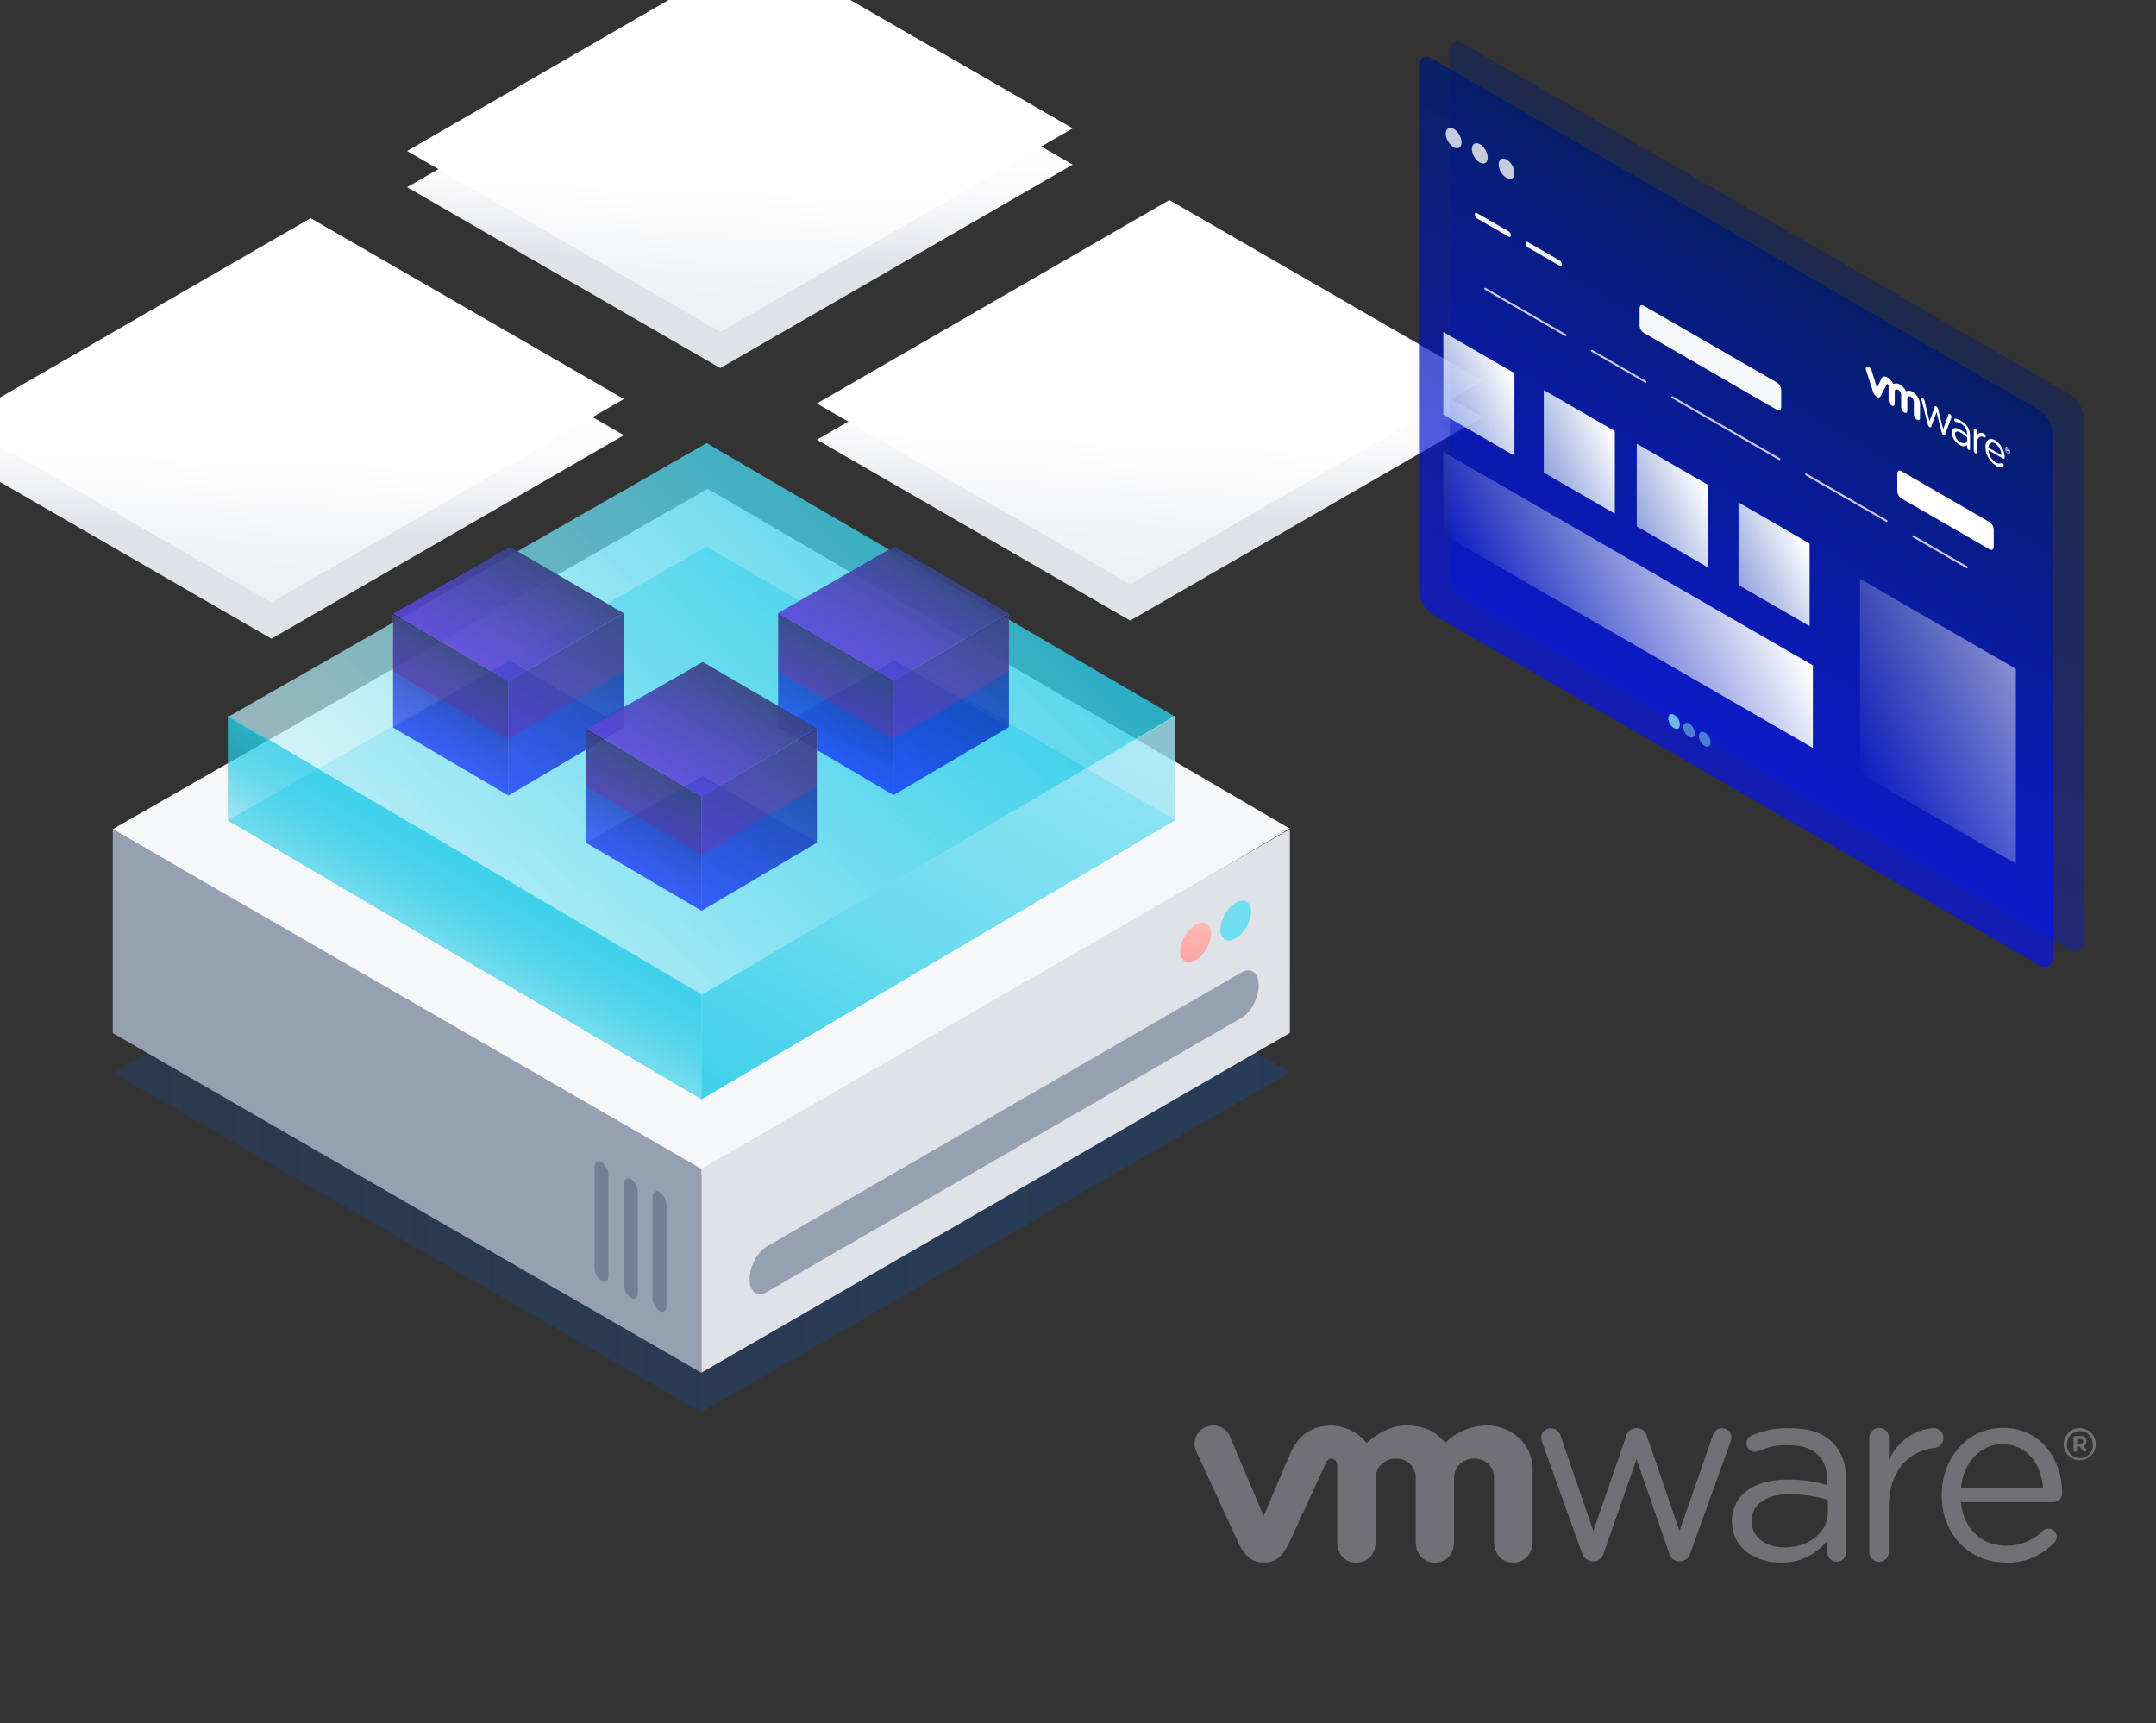 <?xml version="1.0" encoding="UTF-8"?>
<svg xmlns="http://www.w3.org/2000/svg" xmlns:xlink="http://www.w3.org/1999/xlink" id="Ebene_1" data-name="Ebene 1" width="552" height="441.24" viewBox="0 0 552 441.24">
  <rect x="0" y="0" width="552" height="441.24" fill="#333333" stroke="none"/>
  <defs>
    <style>.cls-1{fill:#f6f7f8;}.cls-2{fill:url(#Unbenannter_Verlauf_187);}.cls-3{fill:#dfe2e7;}.cls-4{fill:#95a0b0;}.cls-5{fill:#718095;}.cls-6{fill:#70ddf0;}.cls-7{fill:url(#Neues_Verlaufsfeld_24);}.cls-8{fill:url(#Unbenannter_Verlauf_26);}.cls-9{fill:url(#Unbenannter_Verlauf_60);}.cls-10{fill:url(#Unbenannter_Verlauf_26-2);}.cls-11{fill:url(#Unbenannter_Verlauf_7);}.cls-12{fill:url(#Unbenannter_Verlauf_18);}.cls-13{fill:url(#Unbenannter_Verlauf_6);}.cls-14{fill:url(#Unbenannter_Verlauf_18-2);}.cls-15{fill:url(#Unbenannter_Verlauf_6-2);}.cls-16{fill:url(#Unbenannter_Verlauf_18-3);}.cls-17{fill:url(#Unbenannter_Verlauf_6-3);}.cls-18{fill:#717074;}.cls-19,.cls-33{opacity:0.5;}.cls-20{opacity:0.9;}.cls-21{fill:url(#Unbenannter_Verlauf_49);}.cls-22{fill:url(#Unbenannter_Verlauf_49-2);}.cls-23,.cls-24,.cls-32{opacity:0.8;}.cls-24{fill:#fdfeff;stroke:#f6f7f8;stroke-linecap:round;stroke-miterlimit:10;stroke-width:0.5px;}.cls-25{fill:#fff;}.cls-26{fill:url(#Unbenannter_Verlauf_36);}.cls-27{fill:url(#Unbenannter_Verlauf_135);}.cls-28{fill:url(#Unbenannter_Verlauf_137);}.cls-29{fill:url(#Unbenannter_Verlauf_137-2);}.cls-30{fill:url(#Unbenannter_Verlauf_137-3);}.cls-31{fill:url(#Unbenannter_Verlauf_39);}.cls-32,.cls-33{fill:#87e2f2;}.cls-34{opacity:0.76;}.cls-35{opacity:0.4;}.cls-36{fill:url(#Neues_Verlaufsfeld_24-2);}.cls-37{fill:url(#Neues_Verlaufsfeld_24-3);}.cls-38{fill:url(#Neues_Verlaufsfeld_24-4);}.cls-39{fill:url(#Neues_Verlaufsfeld_24-5);}.cls-40{fill:url(#Unbenannter_Verlauf_49-3);}.cls-41{fill:url(#Unbenannter_Verlauf_49-4);}.cls-42{fill:url(#Unbenannter_Verlauf_49-5);}.cls-43{fill:url(#Unbenannter_Verlauf_49-6);}.cls-44{fill:url(#Neues_Verlaufsfeld_24-6);}.cls-45{fill:url(#Neues_Verlaufsfeld_24-7);}.cls-46{fill:url(#Neues_Verlaufsfeld_24-8);}.cls-47{fill:url(#Neues_Verlaufsfeld_24-9);}.cls-48{fill:url(#Unbenannter_Verlauf_49-7);}.cls-49{fill:url(#Unbenannter_Verlauf_49-8);}.cls-50{fill:url(#Unbenannter_Verlauf_49-9);}.cls-51{fill:url(#Unbenannter_Verlauf_49-10);}.cls-52{fill:url(#Neues_Verlaufsfeld_24-10);}.cls-53{fill:url(#Neues_Verlaufsfeld_24-11);}.cls-54{fill:url(#Neues_Verlaufsfeld_24-12);}.cls-55{fill:url(#Neues_Verlaufsfeld_24-13);}.cls-56{fill:url(#Unbenannter_Verlauf_49-11);}.cls-57{fill:url(#Unbenannter_Verlauf_49-12);}.cls-58{fill:url(#Unbenannter_Verlauf_49-13);}.cls-59{fill:url(#Unbenannter_Verlauf_49-14);}</style>
    <linearGradient id="Unbenannter_Verlauf_187" x1="28.87" y1="313.53" x2="330.25" y2="313.53" gradientUnits="userSpaceOnUse">
      <stop offset="0" stop-color="#263d5d" stop-opacity="0.6"></stop>
      <stop offset="1" stop-color="#263d5d" stop-opacity="0.9"></stop>
    </linearGradient>
    <linearGradient id="Neues_Verlaufsfeld_24" x1="304.02" y1="252.14" x2="309.45" y2="224.26" gradientTransform="translate(362.03 -144.47) rotate(60)" gradientUnits="userSpaceOnUse">
      <stop offset="0" stop-color="#8c2de0"></stop>
      <stop offset="0" stop-color="#ff9a9e"></stop>
      <stop offset="1" stop-color="#fad0c4"></stop>
    </linearGradient>
    <linearGradient id="Unbenannter_Verlauf_26" x1="148.66" y1="263.59" x2="210.26" y2="156.9" gradientUnits="userSpaceOnUse">
      <stop offset="0.04" stop-color="#28cce8" stop-opacity="0.4"></stop>
      <stop offset="0.05" stop-color="#28cce8" stop-opacity="0.41"></stop>
      <stop offset="0.34" stop-color="#28cce8" stop-opacity="0.58"></stop>
      <stop offset="0.6" stop-color="#28cce8" stop-opacity="0.7"></stop>
      <stop offset="0.83" stop-color="#28cce8" stop-opacity="0.77"></stop>
      <stop offset="1" stop-color="#28cce8" stop-opacity="0.8"></stop>
    </linearGradient>
    <linearGradient id="Unbenannter_Verlauf_60" x1="118.93" y1="244.19" x2="240.25" y2="122.87" gradientUnits="userSpaceOnUse">
      <stop offset="0.04" stop-color="#bef0f8" stop-opacity="0.7"></stop>
      <stop offset="1" stop-color="#28cce8" stop-opacity="0.8"></stop>
    </linearGradient>
    <linearGradient id="Unbenannter_Verlauf_26-2" x1="112.86" y1="242.92" x2="125.08" y2="221.75" xlink:href="#Unbenannter_Verlauf_26"></linearGradient>
    <linearGradient id="Unbenannter_Verlauf_7" x1="203.8" y1="295.43" x2="276.65" y2="169.25" gradientUnits="userSpaceOnUse">
      <stop offset="0.04" stop-color="#28cce8" stop-opacity="0.8"></stop>
      <stop offset="0.07" stop-color="#2ecde9" stop-opacity="0.8"></stop>
      <stop offset="0.35" stop-color="#5fd9ee" stop-opacity="0.8"></stop>
      <stop offset="0.61" stop-color="#83e1f2" stop-opacity="0.8"></stop>
      <stop offset="0.83" stop-color="#98e6f4" stop-opacity="0.8"></stop>
      <stop offset="1" stop-color="#a0e8f5" stop-opacity="0.8"></stop>
    </linearGradient>
    <linearGradient id="Unbenannter_Verlauf_18" x1="75.73" y1="66.21" x2="73.21" y2="165.7" gradientUnits="userSpaceOnUse">
      <stop offset="0.38" stop-color="#fff"></stop>
      <stop offset="0.5" stop-color="#fbfbfc"></stop>
      <stop offset="0.61" stop-color="#eff0f3"></stop>
      <stop offset="0.71" stop-color="#dfe2e7"></stop>
    </linearGradient>
    <linearGradient id="Unbenannter_Verlauf_6" x1="76.41" y1="58.21" x2="70.35" y2="207.7" gradientUnits="userSpaceOnUse">
      <stop offset="0.4" stop-color="#fff"></stop>
      <stop offset="0.53" stop-color="#f4f5f7"></stop>
      <stop offset="0.79" stop-color="#e5e7eb"></stop>
      <stop offset="1" stop-color="#dfe2e7"></stop>
    </linearGradient>
    <linearGradient id="Unbenannter_Verlauf_18-2" x1="190.65" y1="-3.08" x2="188.13" y2="96.41" xlink:href="#Unbenannter_Verlauf_18"></linearGradient>
    <linearGradient id="Unbenannter_Verlauf_6-2" x1="191.33" y1="-11.08" x2="185.27" y2="138.41" xlink:href="#Unbenannter_Verlauf_6"></linearGradient>
    <linearGradient id="Unbenannter_Verlauf_18-3" x1="295.59" y1="61.57" x2="293.06" y2="161.06" xlink:href="#Unbenannter_Verlauf_18"></linearGradient>
    <linearGradient id="Unbenannter_Verlauf_6-3" x1="296.27" y1="53.57" x2="290.21" y2="203.06" xlink:href="#Unbenannter_Verlauf_6"></linearGradient>
    <linearGradient id="Unbenannter_Verlauf_49" x1="433.63" y1="137.14" x2="495.28" y2="30.36" gradientTransform="translate(-12.14 43.44)" gradientUnits="userSpaceOnUse">
      <stop offset="0" stop-color="#01f" stop-opacity="0.7"></stop>
      <stop offset="1" stop-color="#001b6f" stop-opacity="0.9"></stop>
    </linearGradient>
    <linearGradient id="Unbenannter_Verlauf_49-2" x1="425.72" y1="141.05" x2="487.37" y2="34.26" xlink:href="#Unbenannter_Verlauf_49"></linearGradient>
    <linearGradient id="Unbenannter_Verlauf_36" x1="415.43" y1="139.78" x2="540.54" y2="139.78" gradientTransform="matrix(0.43, -0.42, 0.75, 1.59, 105.04, 130.84)" gradientUnits="userSpaceOnUse">
      <stop offset="0" stop-color="#e7f9fc" stop-opacity="0"></stop>
      <stop offset="1" stop-color="#fff"></stop>
    </linearGradient>
    <linearGradient id="Unbenannter_Verlauf_135" x1="438.45" y1="101.01" x2="475.33" y2="101.01" gradientTransform="matrix(0.43, -0.42, 0.75, 1.59, 105.04, 130.84)" gradientUnits="userSpaceOnUse">
      <stop offset="0" stop-color="#e7f9fc" stop-opacity="0.6"></stop>
      <stop offset="1" stop-color="#fff"></stop>
    </linearGradient>
    <linearGradient id="Unbenannter_Verlauf_137" x1="468.14" y1="118.15" x2="505.02" y2="118.15" xlink:href="#Unbenannter_Verlauf_135"></linearGradient>
    <linearGradient id="Unbenannter_Verlauf_137-2" x1="495.63" y1="134.02" x2="532.51" y2="134.02" xlink:href="#Unbenannter_Verlauf_135"></linearGradient>
    <linearGradient id="Unbenannter_Verlauf_137-3" x1="525.71" y1="151.39" x2="562.59" y2="151.39" xlink:href="#Unbenannter_Verlauf_135"></linearGradient>
    <linearGradient id="Unbenannter_Verlauf_39" x1="538.88" y1="186.28" x2="622.36" y2="186.28" gradientTransform="matrix(0.43, -0.42, 0.75, 1.59, 105.04, 130.84)" gradientUnits="userSpaceOnUse">
      <stop offset="0" stop-color="#e7f9fc" stop-opacity="0"></stop>
      <stop offset="1" stop-color="#fff" stop-opacity="0.5"></stop>
    </linearGradient>
    <linearGradient id="Neues_Verlaufsfeld_24-2" x1="228.77" y1="189.43" x2="228.77" y2="154.95" gradientTransform="matrix(1, 0, 0, 1, 0, 0)" xlink:href="#Neues_Verlaufsfeld_24"></linearGradient>
    <linearGradient id="Neues_Verlaufsfeld_24-3" x1="221.24" y1="170.1" x2="236.25" y2="144.1" gradientTransform="matrix(1, 0, 0, 1, 0, 0)" xlink:href="#Neues_Verlaufsfeld_24"></linearGradient>
    <linearGradient id="Neues_Verlaufsfeld_24-4" x1="210.78" y1="178.77" x2="217.22" y2="167.61" gradientTransform="matrix(1, 0, 0, 1, 0, 0)" xlink:href="#Neues_Verlaufsfeld_24"></linearGradient>
    <linearGradient id="Neues_Verlaufsfeld_24-5" x1="232.94" y1="191.56" x2="254.16" y2="154.8" gradientTransform="matrix(1, 0, 0, 1, 0, 0)" xlink:href="#Neues_Verlaufsfeld_24"></linearGradient>
    <linearGradient id="Unbenannter_Verlauf_49-3" x1="228.77" y1="203.59" x2="228.77" y2="169.11" gradientTransform="matrix(1, 0, 0, 1, 0, 0)" xlink:href="#Unbenannter_Verlauf_49"></linearGradient>
    <linearGradient id="Unbenannter_Verlauf_49-4" x1="221.23" y1="170.01" x2="236.24" y2="144.01" gradientTransform="matrix(1, 0, 0, 1, 0, 0)" xlink:href="#Unbenannter_Verlauf_49"></linearGradient>
    <linearGradient id="Unbenannter_Verlauf_49-5" x1="207.6" y1="191.34" x2="220.39" y2="169.19" gradientTransform="matrix(1, 0, 0, 1, 0, 0)" xlink:href="#Unbenannter_Verlauf_49"></linearGradient>
    <linearGradient id="Unbenannter_Verlauf_49-6" x1="229.76" y1="204.13" x2="257.33" y2="156.37" gradientTransform="matrix(1, 0, 0, 1, 0, 0)" xlink:href="#Unbenannter_Verlauf_49"></linearGradient>
    <linearGradient id="Neues_Verlaufsfeld_24-6" x1="130.18" y1="189.52" x2="130.18" y2="155.04" gradientTransform="matrix(1, 0, 0, 1, 0, 0)" xlink:href="#Neues_Verlaufsfeld_24"></linearGradient>
    <linearGradient id="Neues_Verlaufsfeld_24-7" x1="122.64" y1="170.2" x2="137.65" y2="144.2" gradientTransform="matrix(1, 0, 0, 1, 0, 0)" xlink:href="#Neues_Verlaufsfeld_24"></linearGradient>
    <linearGradient id="Neues_Verlaufsfeld_24-8" x1="112.18" y1="178.86" x2="118.63" y2="167.7" gradientTransform="matrix(1, 0, 0, 1, 0, 0)" xlink:href="#Neues_Verlaufsfeld_24"></linearGradient>
    <linearGradient id="Neues_Verlaufsfeld_24-9" x1="134.34" y1="191.65" x2="155.57" y2="154.89" gradientTransform="matrix(1, 0, 0, 1, 0, 0)" xlink:href="#Neues_Verlaufsfeld_24"></linearGradient>
    <linearGradient id="Unbenannter_Verlauf_49-7" x1="130.17" y1="203.68" x2="130.17" y2="169.2" gradientTransform="matrix(1, 0, 0, 1, 0, 0)" xlink:href="#Unbenannter_Verlauf_49"></linearGradient>
    <linearGradient id="Unbenannter_Verlauf_49-8" x1="122.64" y1="170.1" x2="137.65" y2="144.1" gradientTransform="matrix(1, 0, 0, 1, 0, 0)" xlink:href="#Unbenannter_Verlauf_49"></linearGradient>
    <linearGradient id="Unbenannter_Verlauf_49-9" x1="109.01" y1="191.44" x2="121.8" y2="169.29" gradientTransform="matrix(1, 0, 0, 1, 0, 0)" xlink:href="#Unbenannter_Verlauf_49"></linearGradient>
    <linearGradient id="Unbenannter_Verlauf_49-10" x1="131.16" y1="204.23" x2="158.74" y2="156.47" gradientTransform="matrix(1, 0, 0, 1, 0, 0)" xlink:href="#Unbenannter_Verlauf_49"></linearGradient>
    <linearGradient id="Neues_Verlaufsfeld_24-10" x1="179.61" y1="219.04" x2="179.61" y2="184.56" gradientTransform="matrix(1, 0, 0, 1, 0, 0)" xlink:href="#Neues_Verlaufsfeld_24"></linearGradient>
    <linearGradient id="Neues_Verlaufsfeld_24-11" x1="172.07" y1="199.71" x2="187.08" y2="173.71" gradientTransform="matrix(1, 0, 0, 1, 0, 0)" xlink:href="#Neues_Verlaufsfeld_24"></linearGradient>
    <linearGradient id="Neues_Verlaufsfeld_24-12" x1="161.61" y1="208.38" x2="168.06" y2="197.22" gradientTransform="matrix(1, 0, 0, 1, 0, 0)" xlink:href="#Neues_Verlaufsfeld_24"></linearGradient>
    <linearGradient id="Neues_Verlaufsfeld_24-13" x1="183.77" y1="221.17" x2="205" y2="184.41" gradientTransform="matrix(1, 0, 0, 1, 0, 0)" xlink:href="#Neues_Verlaufsfeld_24"></linearGradient>
    <linearGradient id="Unbenannter_Verlauf_49-11" x1="179.6" y1="233.2" x2="179.6" y2="198.72" gradientTransform="matrix(1, 0, 0, 1, 0, 0)" xlink:href="#Unbenannter_Verlauf_49"></linearGradient>
    <linearGradient id="Unbenannter_Verlauf_49-12" x1="172.07" y1="199.62" x2="187.08" y2="173.62" gradientTransform="matrix(1, 0, 0, 1, 0, 0)" xlink:href="#Unbenannter_Verlauf_49"></linearGradient>
    <linearGradient id="Unbenannter_Verlauf_49-13" x1="158.44" y1="220.95" x2="171.23" y2="198.8" gradientTransform="matrix(1, 0, 0, 1, 0, 0)" xlink:href="#Unbenannter_Verlauf_49"></linearGradient>
    <linearGradient id="Unbenannter_Verlauf_49-14" x1="180.59" y1="233.74" x2="208.17" y2="185.98" gradientTransform="matrix(1, 0, 0, 1, 0, 0)" xlink:href="#Unbenannter_Verlauf_49"></linearGradient>
  </defs>
  <title>vmware-ionos_illu</title>
  <polygon class="cls-1" points="179.56 300.97 330.2 212.14 181.18 125.15 28.87 212.29 179.56 300.97"></polygon>
  <polygon class="cls-2" points="44.63 265.48 28.87 274.58 179.56 361.58 330.25 274.59 316.38 266.58 179.56 343.12 44.63 265.48"></polygon>
  <polygon class="cls-3" points="179.56 351.47 330.24 264.48 330.25 212.28 179.56 299.27 179.56 351.47"></polygon>
  <polygon class="cls-4" points="179.56 351.48 28.87 264.49 28.87 212.29 179.56 299.28 179.56 351.48"></polygon>
  <path class="cls-4" d="M196.28,330.81,317.9,260.59c2.4-1.39,4.37-5.14,4.37-8.34h0c0-3.2-2-4.68-4.37-3.29L196.28,319.18c-2.4,1.38-4.37,5.13-4.37,8.33h0C191.91,330.71,193.88,332.2,196.28,330.81Z"></path>
  <path class="cls-5" d="M168.85,335.66h0c1,.57,1.79,0,1.79-1.35V308.62a4.3,4.3,0,0,0-1.79-3.41h0c-1-.56-1.78,0-1.78,1.35v25.69A4.29,4.29,0,0,0,168.85,335.66Z"></path>
  <path class="cls-5" d="M161.51,332.3h0c1,.57,1.79,0,1.79-1.35V305.27a4.29,4.29,0,0,0-1.79-3.41h0c-1-.57-1.78,0-1.78,1.35v25.68A4.28,4.28,0,0,0,161.51,332.3Z"></path>
  <path class="cls-5" d="M154,328h0c1,.56,1.78,0,1.78-1.35V300.92a4.28,4.28,0,0,0-1.78-3.41h0c-1-.57-1.79,0-1.79,1.35v25.68A4.29,4.29,0,0,0,154,328Z"></path>
  <ellipse class="cls-6" cx="316.38" cy="235.71" rx="5.56" ry="3.21" transform="translate(-45.94 391.84) rotate(-60)"></ellipse>
  <ellipse class="cls-7" cx="306.13" cy="241.3" rx="5.56" ry="3.21" transform="translate(-55.91 385.76) rotate(-60)"></ellipse>
  <polygon class="cls-8" points="179.61 281.46 300.85 209.97 180.92 139.96 58.33 210.08 179.61 281.46"></polygon>
  <polygon class="cls-9" points="179.61 254.97 300.85 183.48 180.92 113.46 58.33 183.59 179.61 254.97"></polygon>
  <polygon class="cls-10" points="58.33 183.22 58.33 210.08 179.61 281.46 179.61 254.59 58.33 183.22"></polygon>
  <polygon class="cls-11" points="300.85 183.22 300.85 209.97 179.61 281.46 179.61 254.71 300.85 183.22"></polygon>
  <polygon class="cls-12" points="79.52 65.13 159.73 111.43 69.5 163.53 -10.7 117.22 79.52 65.13"></polygon>
  <polygon class="cls-13" points="79.52 55.86 159.73 102.16 69.5 154.25 -10.7 107.95 79.52 55.86"></polygon>
  <polygon class="cls-14" points="194.44 -4.16 274.64 42.15 184.42 94.24 104.22 47.93 194.44 -4.16"></polygon>
  <polygon class="cls-15" points="194.44 -13.43 274.64 32.87 184.42 84.97 104.22 38.66 194.44 -13.43"></polygon>
  <polygon class="cls-16" points="299.38 60.49 379.58 106.8 289.36 158.89 209.15 112.59 299.38 60.49"></polygon>
  <polygon class="cls-17" points="299.38 51.22 379.58 97.53 289.36 149.62 209.15 103.31 299.38 51.22"></polygon>
  <path class="cls-18" d="M405,397.55l-10.1-28.13a4.83,4.83,0,0,1-.32-1.35,2.45,2.45,0,0,1,2.51-2.38,2.6,2.6,0,0,1,2.51,2.06L407.94,392l8.43-24.31a2.53,2.53,0,0,1,2.44-2h.26a2.62,2.62,0,0,1,2.59,2L430,392l8.5-24.37a2.43,2.43,0,0,1,2.36-1.93,2.37,2.37,0,0,1,2.44,2.3v0a4.43,4.43,0,0,1-.31,1.34l-10.17,28.2a2.94,2.94,0,0,1-2.69,2.25H430a2.78,2.78,0,0,1-2.69-2.25l-8.3-23.9-8.37,23.9a2.78,2.78,0,0,1-2.69,2.25h-.13a3,3,0,0,1-2.77-2.25"></path>
  <path class="cls-18" d="M478.62,368.14a2.48,2.48,0,0,1,5-.07v5.78c2.45-5.55,7.88-8.16,11.47-8.16a2.4,2.4,0,0,1,2.47,2.31,1.27,1.27,0,0,1,0,.2,2.46,2.46,0,0,1-2.23,2.52c-6.45.77-11.74,5.61-11.74,15.26v11.26a2.48,2.48,0,0,1-5,.3,1.5,1.5,0,0,1,0-.3v-29.1"></path>
  <path class="cls-18" d="M513.44,400.07c-9,0-16.3-7-16.3-17.17v-.13c0-9.5,6.63-17.17,15.67-17.17,9.66,0,15.16,8,15.16,16.73a2.27,2.27,0,0,1-2.28,2.29H502.07c.7,7.19,5.68,11.16,11.49,11.16A13.26,13.26,0,0,0,523,392a2.09,2.09,0,0,1,3,.07,2,2,0,0,1,.58,1.46,2.11,2.11,0,0,1-.76,1.59,16.57,16.57,0,0,1-12.32,5M523.11,381c-.51-6-3.93-11.22-10.43-11.22-5.69,0-10,4.77-10.61,11.22Z"></path>
  <path class="cls-18" d="M443.42,389.73v-.12c0-7,5.79-10.78,14.21-10.78a35.4,35.4,0,0,1,10.23,1.42v-1.16c0-6-3.67-9.06-9.87-9.06a16.75,16.75,0,0,0-7.74,1.51,2.54,2.54,0,0,1-.9.19,2.19,2.19,0,0,1-2.18-2.12,2.05,2.05,0,0,1,1.34-2.06,22.15,22.15,0,0,1,10-1.85c4.69,0,8.29,1.21,10.73,3.65,2.25,2.26,3.41,5.47,3.41,9.72v18.34a2.35,2.35,0,0,1-2.27,2.43h-.12a2.26,2.26,0,0,1-2.36-2.16v-3.32a14.57,14.57,0,0,1-12,5.72c-6.18,0-12.42-3.53-12.42-10.35m24.5-2.56V384a34.72,34.72,0,0,0-9.77-1.42c-6.23,0-9.71,2.7-9.71,6.88v.13c0,4.18,3.85,6.62,8.36,6.62,6.11,0,11.12-3.73,11.12-9"></path>
  <path class="cls-18" d="M314.93,367.77a4.68,4.68,0,0,0-6.17-2.4l-.12.05a4.62,4.62,0,0,0-2.41,6.07c0,.07.07.14.1.22l10.55,22.9c1.66,3.59,3.41,5.47,6.69,5.47,3.51,0,5-2,6.69-5.47l9.3-20.2a1.33,1.33,0,0,1,1.32-.9,1.48,1.48,0,0,1,1.46,1.48h0v19.61c0,3,1.67,5.49,4.89,5.49s5-2.47,5-5.49v-16a4.92,4.92,0,0,1,4.72-5.11h.51a4.81,4.81,0,0,1,5,4.56,4.86,4.86,0,0,1,0,.54v16c0,3,1.68,5.49,4.89,5.49s4.94-2.45,4.94-5.49v-16a4.91,4.91,0,0,1,4.72-5.1h.5a4.81,4.81,0,0,1,5,4.57,4.68,4.68,0,0,1,0,.53v16c0,3,1.68,5.49,4.89,5.49s5-2.47,5-5.49V376.38c0-6.7-5.39-11.4-11.88-11.4a15.24,15.24,0,0,0-10.5,4.49c-2.16-2.79-5.14-4.49-10.17-4.49-5.31,0-9.95,4.49-9.95,4.49A12,12,0,0,0,341,365c-4.71,0-8.44,2.08-10.72,7.29l-6.74,15.87-8.64-20.37"></path>
  <path class="cls-18" d="M528.37,369.77h0a4.11,4.11,0,0,1,8.22,0v0h0a4.11,4.11,0,0,1-8.22,0m7.43,0h0a3.31,3.31,0,0,0-3.27-3.36h0a3.35,3.35,0,0,0-3.33,3.37h0a3.33,3.33,0,1,0,6.65.35,2,2,0,0,0,0-.35"></path>
  <path class="cls-18" d="M530.91,368.11a.42.42,0,0,1,.42-.44h1.39a1.54,1.54,0,0,1,1.16.41,1.24,1.24,0,0,1,.35.9h0a1.21,1.21,0,0,1-.8,1.21l.61.74a.53.53,0,0,1,.15.34.43.43,0,0,1-.43.4h0a.55.55,0,0,1-.43-.22l-.85-1.08h-.7v.9a.45.45,0,0,1-.9,0Zm1.79,1.5c.44,0,.67-.23.67-.57h0c0-.38-.25-.57-.67-.57h-.9v1.14Z"></path>
  <g class="cls-19">
    <g class="cls-20">
      <path class="cls-21" d="M533.42,241.21c0,2.2-1.56,3.1-3.47,2L374.67,153.35a7.67,7.67,0,0,1-3.46-6V13.17c0-2.2,1.55-3.1,3.46-2L530,101a7.71,7.71,0,0,1,3.47,6Z"></path>
    </g>
  </g>
  <g class="cls-20">
    <path class="cls-22" d="M525.51,245.12c0,2.2-1.56,3.1-3.46,2L366.76,157.26a7.7,7.7,0,0,1-3.46-6V17.08c0-2.2,1.56-3.1,3.46-2l155.29,89.85a7.71,7.71,0,0,1,3.46,6Z"></path>
  </g>
  <g id="Website_middle_down" data-name="Website middle down">
    <g class="cls-23">
      <ellipse id="Oval" class="cls-1" cx="372.18" cy="35.32" rx="1.68" ry="2.84" transform="translate(31.32 188.89) rotate(-29.67)"></ellipse>
      <ellipse id="Oval-2" data-name="Oval" class="cls-1" cx="378.86" cy="39.23" rx="1.68" ry="2.84" transform="translate(30.27 192.71) rotate(-29.67)"></ellipse>
      <ellipse id="Oval-3" data-name="Oval" class="cls-1" cx="385.72" cy="43.17" rx="1.68" ry="2.84" transform="translate(29.21 196.62) rotate(-29.67)"></ellipse>
    </g>
    <path class="cls-1" d="M386.35,60.65l-8.28-4.78a1.05,1.05,0,0,1-.45-.85v-.17c0-.33.2-.48.45-.34l8.28,4.78a1.07,1.07,0,0,1,.44.85v.17C386.79,60.64,386.59,60.79,386.35,60.65Z"></path>
    <path class="cls-1" d="M399.39,68.09l-8.28-4.78a1.07,1.07,0,0,1-.44-.84v-.18c0-.33.2-.48.44-.33l8.28,4.77a1.09,1.09,0,0,1,.44.85v.18C399.83,68.08,399.63,68.23,399.39,68.09Z"></path>
    <line class="cls-24" x1="380.27" y1="73.94" x2="400.84" y2="85.82"></line>
    <line class="cls-24" x1="407.59" y1="89.83" x2="421.3" y2="97.75"></line>
    <line class="cls-24" x1="428.16" y1="101.71" x2="455.58" y2="117.55"></line>
    <line class="cls-24" x1="462.43" y1="121.49" x2="483" y2="133.37"></line>
    <line class="cls-24" x1="489.86" y1="137.33" x2="503.57" y2="145.25"></line>
    <path class="cls-1" d="M455.05,105,420.79,85.19a2.37,2.37,0,0,1-1-1.91V79c0-.73.44-1.07,1-.75L455.05,98a2.4,2.4,0,0,1,1,1.91v4.31C456.05,105,455.6,105.29,455.05,105Z"></path>
    <path class="cls-25" d="M509.45,140.69l-22.69-13.11a2.4,2.4,0,0,1-1-1.91v-4.31c0-.74.45-1.08,1-.76l22.69,13.11a2.4,2.4,0,0,1,1,1.91v4.31C510.45,140.67,510,141,509.45,140.69Z"></path>
    <polygon class="cls-26" points="464.15 191.49 369.54 136.87 369.54 115.72 464.15 170.35 464.15 191.49"></polygon>
    <polygon class="cls-27" points="387.74 116.68 369.54 106.17 369.54 85.02 387.74 95.53 387.74 116.68"></polygon>
    <polygon class="cls-28" points="413.45 131.53 395.25 121.01 395.25 99.87 413.45 110.38 413.45 131.53"></polygon>
    <polygon class="cls-29" points="437.26 145.27 419.06 134.76 419.06 113.61 437.26 124.12 437.26 145.27"></polygon>
    <polygon class="cls-30" points="463.31 160.31 445.11 149.8 445.11 128.65 463.31 139.16 463.31 160.31"></polygon>
    <polygon class="cls-31" points="516.12 221.13 476.22 198.09 476.22 148.21 516.12 171.25 516.12 221.13"></polygon>
    <ellipse id="Oval-4" data-name="Oval" class="cls-32" cx="428.61" cy="184.69" rx="1.23" ry="2.08" transform="translate(-35.22 236.41) rotate(-29.67)"></ellipse>
    <ellipse id="Oval-5" data-name="Oval" class="cls-33" cx="432.45" cy="186.91" rx="1.23" ry="2.08" transform="translate(-35.82 238.61) rotate(-29.67)"></ellipse>
    <ellipse id="Oval-6" data-name="Oval" class="cls-33" cx="436.47" cy="189.23" rx="1.23" ry="2.08" transform="translate(-36.44 240.9) rotate(-29.67)"></ellipse>
  </g>
  <path class="cls-25" d="M493.57,108.65,492,102.52a1,1,0,0,1-.05-.28c0-.24.18-.34.4-.21a1,1,0,0,1,.4.61L494,107.9l1.35-3.72c0-.18.2-.24.39-.14l0,0a.94.94,0,0,1,.42.6l1.34,5.27,1.36-3.72c0-.18.19-.24.38-.14a.86.86,0,0,1,.39.65h0a1.42,1.42,0,0,1,0,.22L498,111.23a.27.27,0,0,1-.43.16h0a1.08,1.08,0,0,1-.44-.67l-1.32-5.18-1.34,3.64c0,.22-.22.29-.43.17h0a1.06,1.06,0,0,1-.45-.67"></path>
  <path class="cls-25" d="M505.35,110a.25.25,0,0,1,.4-.24.93.93,0,0,1,.4.69h0v1.06a1.25,1.25,0,0,1,1.83-.45.82.82,0,0,1,.4.65v0c0,.24-.15.35-.36.26-1-.46-1.88-.05-1.88,1.73v2.08c0,.27-.15.39-.37.27a.86.86,0,0,1-.42-.67V110"></path>
  <path class="cls-25" d="M510.93,119.14a5.72,5.72,0,0,1-2.61-4.68v0c0-1.76,1.06-2.56,2.51-1.73a5.43,5.43,0,0,1,2.42,4.49c0,.24-.16.33-.36.22h0l-3.78-2.18a4,4,0,0,0,1.84,3.12,1.49,1.49,0,0,0,1.5.16c.14-.07.35.06.48.29a.68.68,0,0,1,.09.32.23.23,0,0,1-.12.23,1.91,1.91,0,0,1-2-.22m1.54-2.63a3.79,3.79,0,0,0-1.67-3c-.9-.53-1.59,0-1.69,1.09Z"></path>
  <path class="cls-25" d="M499.72,110.76v0c0-1.3.93-1.46,2.27-.68a8.53,8.53,0,0,1,1.64,1.21v-.22a3,3,0,0,0-1.58-2.59,2.68,2.68,0,0,0-1.24-.43.48.48,0,0,1-.14,0,.78.78,0,0,1-.35-.59c0-.18.08-.28.22-.26a3.52,3.52,0,0,1,1.59.58,4.53,4.53,0,0,1,1.72,1.67,4.12,4.12,0,0,1,.54,2.11v3.39c0,.24-.15.35-.36.24l0,0a.79.79,0,0,1-.38-.61v-.62a1.54,1.54,0,0,1-1.92-.05,3.91,3.91,0,0,1-2-3.06m3.92,1.79V112a9.07,9.07,0,0,0-1.56-1.17c-1-.58-1.56-.4-1.56.37v0a2.55,2.55,0,0,0,1.34,2c1,.57,1.78.34,1.78-.63"></path>
  <path class="cls-25" d="M479.16,94.83a1.41,1.41,0,0,0-1-1h0c-.38,0-.55.37-.39.9l0,.05,1.69,5.21a2.6,2.6,0,0,0,1.07,1.63c.56.32.8.08,1.07-.4l1.49-2.87c0-.09.11-.1.21,0a.49.49,0,0,1,.23.4h0v3.62a1.71,1.71,0,0,0,.79,1.47c.51.3.79,0,.79-.56v-3c0-.51.32-.74.76-.5l.08,0a1.7,1.7,0,0,1,.8,1.31v3.06a1.71,1.71,0,0,0,.79,1.47c.51.29.79,0,.79-.56v-3c0-.51.32-.74.75-.51l.08,0A1.69,1.69,0,0,1,490,103V106a1.7,1.7,0,0,0,.78,1.46c.52.3.8,0,.8-.55v-3.37a4,4,0,0,0-1.91-3.21,1.69,1.69,0,0,0-1.68-.14,3.92,3.92,0,0,0-1.62-1.77,1.73,1.73,0,0,0-1.6-.09,4.07,4.07,0,0,0-1.42-1.65c-.75-.43-1.35-.39-1.71.36l-1.08,2.31-1.38-4.56"></path>
  <path class="cls-25" d="M513.32,114.92h0c0-.42.29-.59.65-.38a1.44,1.44,0,0,1,.66,1.14h0c0,.42-.29.59-.66.38a1.46,1.46,0,0,1-.65-1.14m1.19.69h0a1.19,1.19,0,0,0-.53-.93h0c-.29-.17-.53,0-.53.31h0a1.16,1.16,0,0,0,.51.94c.29.19.54.07.56-.26v-.06"></path>
  <path class="cls-25" d="M513.72,114.85s0-.07.07,0h0l.22.12a.49.49,0,0,1,.19.19.29.29,0,0,1,0,.2h0c0,.1,0,.16-.12.15l.09.19a.11.11,0,0,1,0,.07s0,.06-.07,0h0a.27.27,0,0,1-.07-.08l-.14-.28-.11-.06v.16s0,.07-.07,0a.15.15,0,0,1-.07-.12Zm.29.44c.07,0,.11,0,.11,0h0a.2.2,0,0,0-.11-.17l-.14-.08v.21Z"></path>
  <g class="cls-34">
    <g class="cls-35">
      <polygon class="cls-36" points="228.78 189.43 258.32 172.01 229.09 154.95 199.22 172.03 228.78 189.43"></polygon>
    </g>
    <polygon class="cls-37" points="228.78 174.46 258.32 157.04 229.09 139.97 199.22 157.06 228.78 174.46"></polygon>
    <polygon class="cls-38" points="199.22 157.22 199.22 171.76 228.78 189.16 228.78 174.61 199.22 157.22"></polygon>
    <polygon class="cls-39" points="258.32 157.2 258.32 171.74 228.78 189.16 228.78 174.62 258.32 157.2"></polygon>
  </g>
  <g class="cls-23">
    <g class="cls-35">
      <polygon class="cls-40" points="228.77 203.59 258.32 186.17 229.09 169.11 199.22 186.19 228.77 203.59"></polygon>
    </g>
    <polygon class="cls-41" points="228.77 174.36 258.32 156.94 229.09 139.88 199.22 156.97 228.77 174.36"></polygon>
    <polygon class="cls-42" points="199.22 156.97 199.22 186.17 228.77 203.56 228.77 174.36 199.22 156.97"></polygon>
    <polygon class="cls-43" points="258.32 156.94 258.32 186.15 228.77 203.56 228.77 174.36 258.32 156.94"></polygon>
  </g>
  <g class="cls-34">
    <g class="cls-35">
      <polygon class="cls-44" points="130.18 189.52 159.73 172.1 130.5 155.04 100.63 172.13 130.18 189.52"></polygon>
    </g>
    <polygon class="cls-45" points="130.18 174.55 159.73 157.13 130.5 140.07 100.63 157.16 130.18 174.55"></polygon>
    <polygon class="cls-46" points="100.63 157.31 100.63 171.86 130.18 189.25 130.18 174.7 100.63 157.31"></polygon>
    <polygon class="cls-47" points="159.73 157.29 159.73 171.83 130.18 189.25 130.18 174.72 159.73 157.29"></polygon>
  </g>
  <g class="cls-23">
    <g class="cls-35">
      <polygon class="cls-48" points="130.18 203.68 159.72 186.26 130.5 169.2 100.63 186.29 130.18 203.68"></polygon>
    </g>
    <polygon class="cls-49" points="130.18 174.46 159.72 157.04 130.5 139.97 100.63 157.06 130.18 174.46"></polygon>
    <polygon class="cls-50" points="100.63 157.06 100.63 186.26 130.18 203.66 130.18 174.46 100.63 157.06"></polygon>
    <polygon class="cls-51" points="159.72 157.04 159.72 186.24 130.18 203.66 130.18 174.46 159.72 157.04"></polygon>
  </g>
  <g class="cls-34">
    <g class="cls-35">
      <polygon class="cls-52" points="179.61 219.04 209.16 201.62 179.93 184.56 150.06 201.64 179.61 219.04"></polygon>
    </g>
    <polygon class="cls-53" points="179.61 204.07 209.16 186.65 179.93 169.59 150.06 186.67 179.61 204.07"></polygon>
    <polygon class="cls-54" points="150.06 186.83 150.06 201.37 179.61 218.77 179.61 204.22 150.06 186.83"></polygon>
    <polygon class="cls-55" points="209.16 186.81 209.16 201.35 179.61 218.77 179.61 204.23 209.16 186.81"></polygon>
  </g>
  <g class="cls-23">
    <g class="cls-35">
      <polygon class="cls-56" points="179.61 233.2 209.15 215.78 179.93 198.72 150.06 215.81 179.61 233.2"></polygon>
    </g>
    <polygon class="cls-57" points="179.61 203.97 209.15 186.55 179.93 169.49 150.06 186.58 179.61 203.97"></polygon>
    <polygon class="cls-58" points="150.06 186.58 150.06 215.78 179.61 233.18 179.61 203.97 150.06 186.58"></polygon>
    <polygon class="cls-59" points="209.15 186.55 209.15 215.75 179.61 233.18 179.61 203.97 209.15 186.55"></polygon>
  </g>
</svg>
